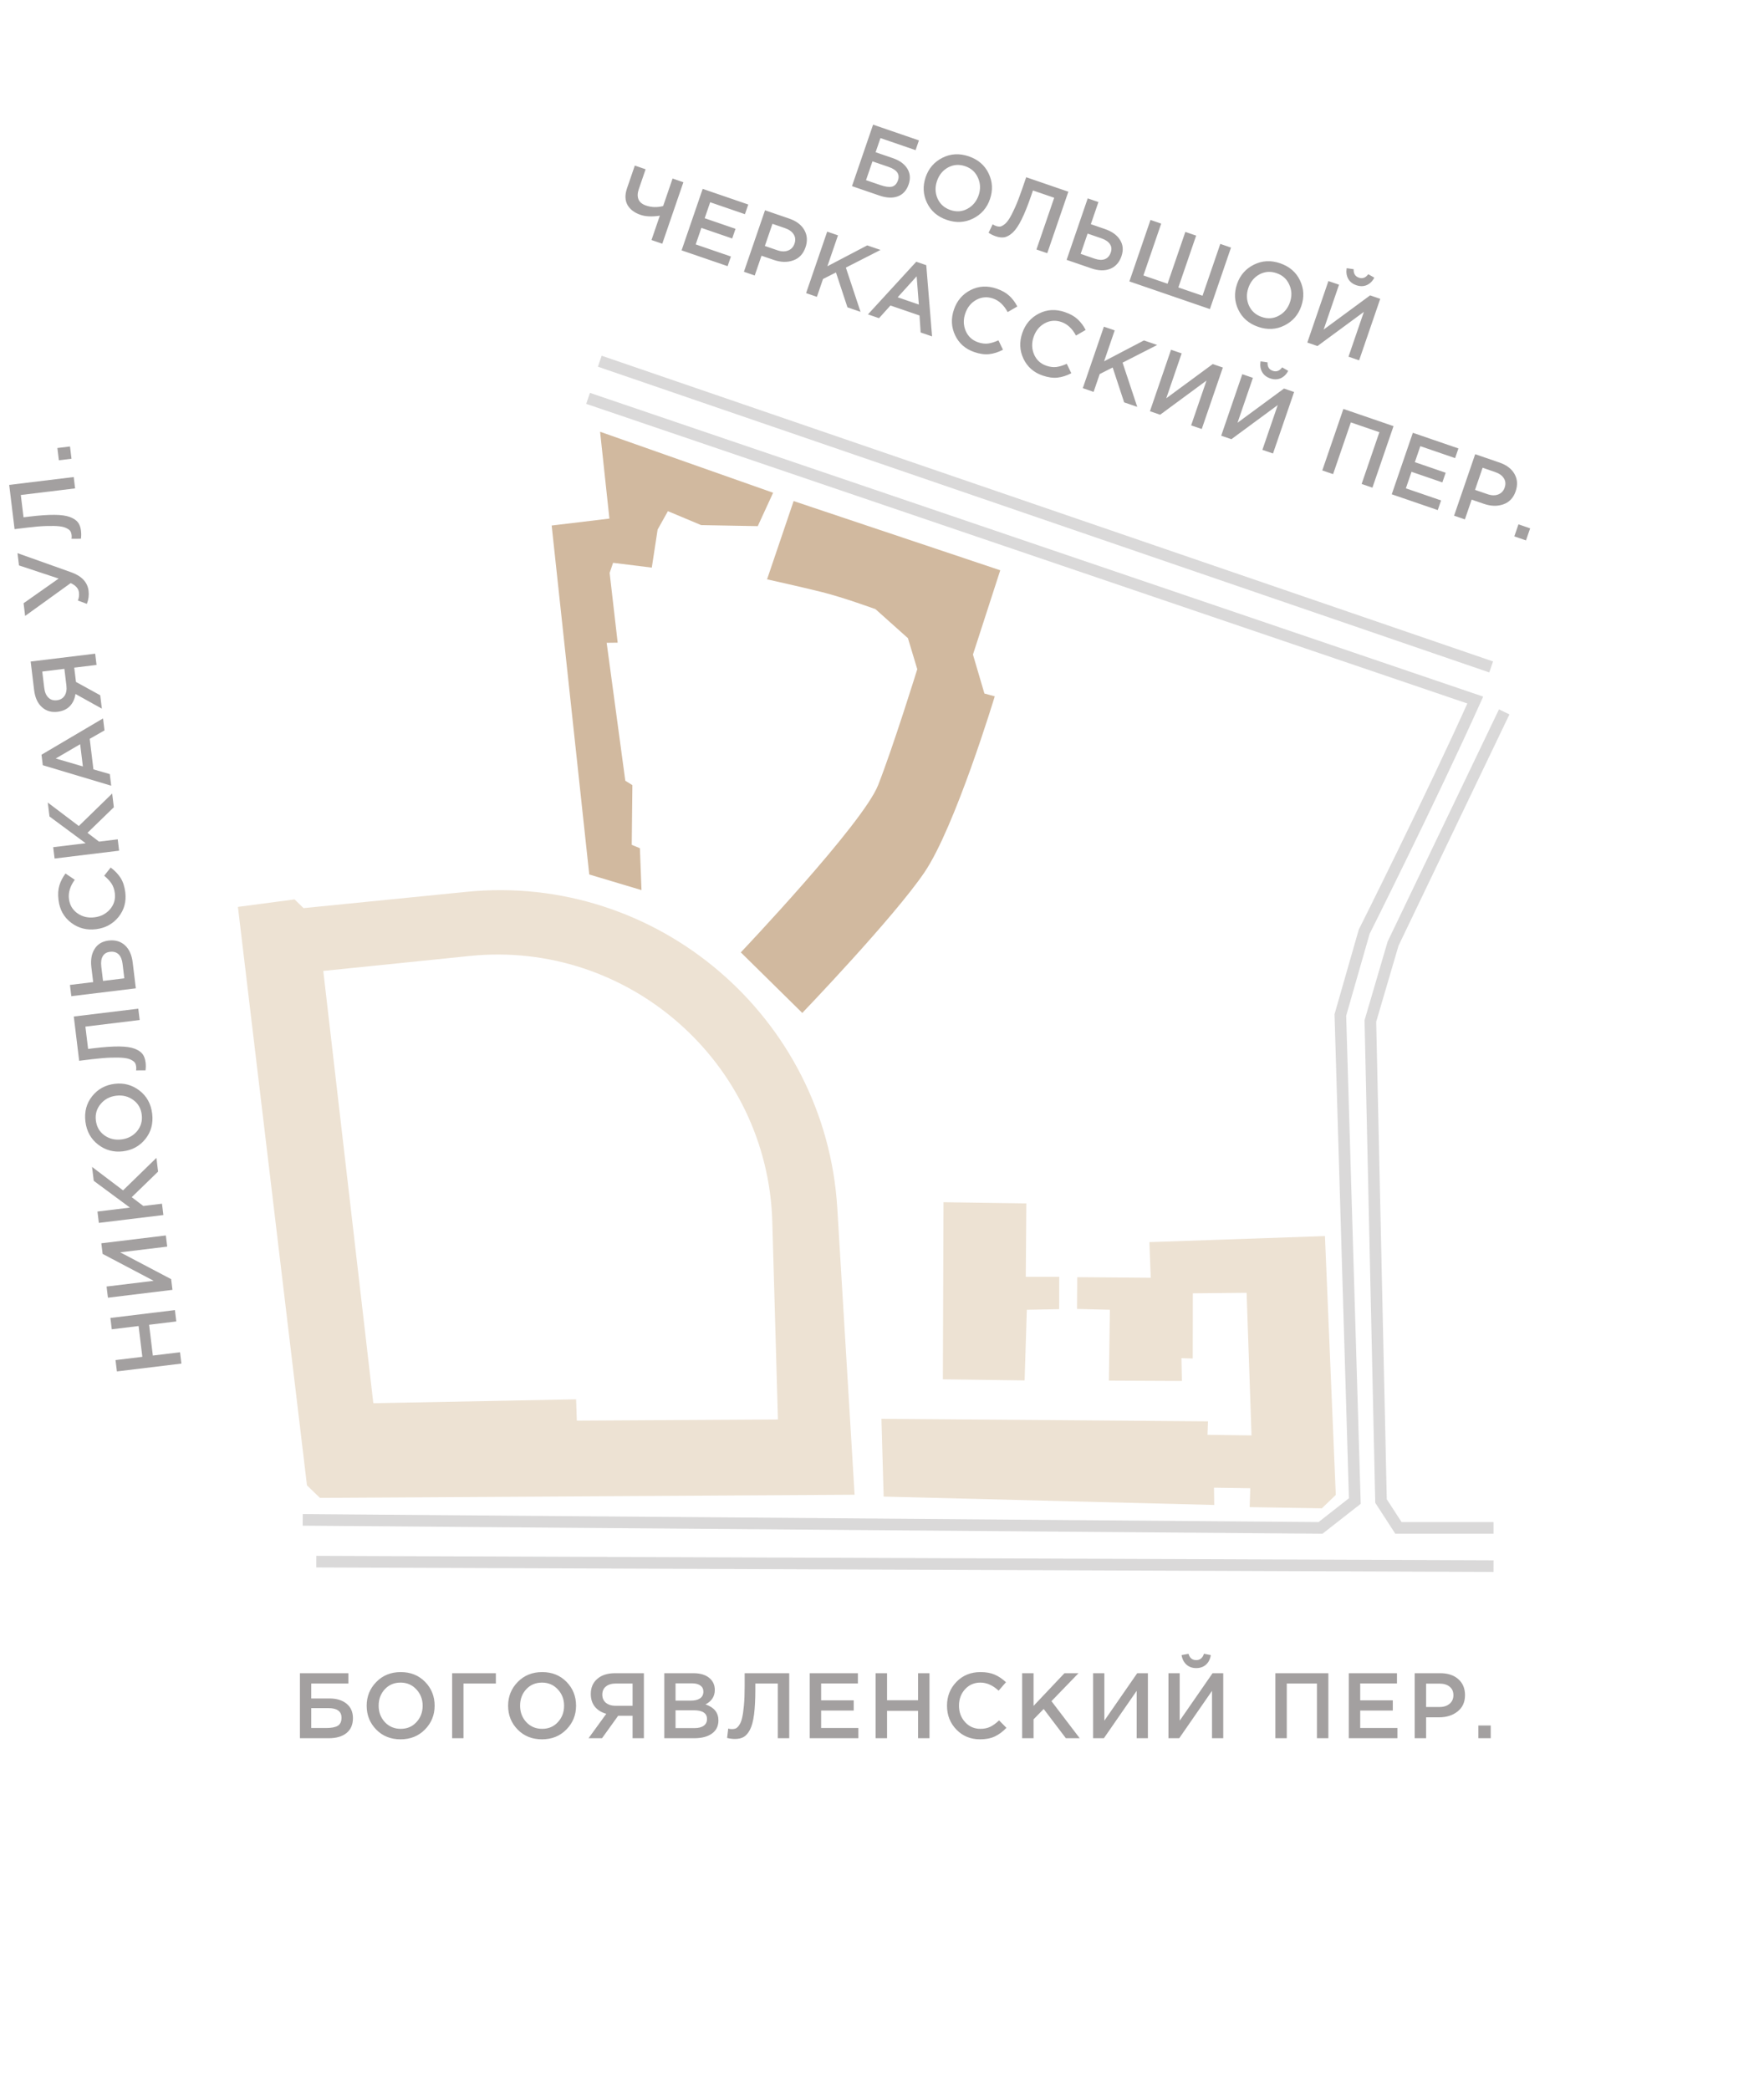 <svg width="152" height="180" viewBox="0 0 152 180" fill="none" xmlns="http://www.w3.org/2000/svg">
<g clip-path="url(#clip0_9126_6212)">
<path d="M73.638 128.754L27.566 129.025L26.451 127.946L20.501 78.118L25.381 77.473L26.156 78.224L40.198 76.821C56.597 75.183 71.154 87.598 72.148 104.07L73.638 128.754ZM66.548 105.244C66.156 91.517 54.129 80.951 40.482 82.345L27.856 83.635L32.169 120.872L49.643 120.535L49.702 122.371L67.033 122.268L66.547 105.245L66.548 105.244Z" fill="#EDE2D3"/>
<path d="M75.952 122.212L104.089 122.432L104.049 123.593L107.84 123.643L107.418 111.359L102.785 111.404L102.774 117.021L101.802 116.99L101.842 118.954L95.55 118.924L95.636 112.821L92.805 112.749L92.823 110.014L99.157 110.065L99.041 106.994L114.168 106.473L115.102 128.77L113.901 129.925L107.682 129.821L107.732 128.194L104.607 128.147L104.627 129.635L76.142 128.913L75.951 122.211L75.952 122.212ZM91.265 112.768L91.271 109.981L88.389 109.984L88.438 103.66L81.3 103.556L81.245 118.812L88.288 118.907L88.48 112.823L91.265 112.768Z" fill="#EDE2D3"/>
<path d="M63.834 82.035C63.834 82.035 74.357 70.955 75.666 67.629C76.975 64.303 79.039 57.644 79.039 57.644L78.235 54.972L75.439 52.472C75.439 52.472 72.662 51.46 70.848 51.007C69.034 50.554 66.096 49.903 66.096 49.903L68.385 43.161L86.19 49.123L83.837 56.383L84.825 59.739L85.716 59.981C85.716 59.981 82.311 71.24 79.652 75.151C76.994 79.063 69.131 87.253 69.131 87.253L63.834 82.035ZM51.708 37.189L52.511 44.67L47.536 45.268L50.775 75.326L55.276 76.673L55.139 73.064L54.436 72.772L54.491 67.632L53.881 67.249L52.275 55.37L53.224 55.358L52.531 49.349L52.829 48.48L56.163 48.894L56.666 45.615L57.552 44.031L60.416 45.232L65.295 45.321L66.619 42.444L51.708 37.189L51.708 37.189Z" fill="#D1B99F"/>
<path d="M27.255 134.517L128.693 134.904M26.084 130.919L113.788 131.61L116.742 129.297L115.495 87.429L117.547 80.264C117.547 80.264 123.28 68.838 127.122 60.301L50.674 34.315M129.614 61.321L120.039 81.284L118.082 87.947L118.999 129.297L120.499 131.61L128.693 131.61M51.683 31.115L128.49 57.449" stroke="#494342" stroke-opacity="0.2" stroke-miterlimit="10"/>
</g>
<path d="M15.632 117.457L10.073 118.132L9.954 117.156L12.265 116.875L11.943 114.222L9.632 114.503L9.513 113.526L15.072 112.85L15.191 113.827L12.848 114.112L13.17 116.765L15.513 116.48L15.632 117.457ZM14.86 111.105L9.301 111.781L9.184 110.82L13.242 110.327L8.843 108.009L8.732 107.095L14.291 106.42L14.408 107.381L10.357 107.873L14.748 110.184L14.86 111.105ZM14.077 104.661L8.518 105.337L8.399 104.36L11.195 104.02L8.078 101.715L7.932 100.516L10.603 102.536L13.479 99.737L13.622 100.92L11.351 103.122L12.346 103.88L13.958 103.684L14.077 104.661ZM12.016 93.938C12.645 94.421 13.01 95.083 13.112 95.924C13.214 96.766 13.021 97.493 12.531 98.106C12.041 98.719 11.394 99.075 10.589 99.173C9.795 99.269 9.084 99.076 8.456 98.594C7.828 98.111 7.463 97.449 7.36 96.608C7.258 95.766 7.452 95.038 7.941 94.425C8.431 93.812 9.078 93.457 9.883 93.359C10.677 93.263 11.388 93.456 12.016 93.938ZM11.806 97.445C12.143 97.039 12.279 96.563 12.213 96.018C12.146 95.472 11.902 95.048 11.478 94.745C11.054 94.437 10.563 94.316 10.008 94.384C9.457 94.451 9.013 94.687 8.675 95.094C8.332 95.496 8.194 95.969 8.26 96.514C8.326 97.06 8.571 97.487 8.996 97.795C9.419 98.098 9.909 98.216 10.465 98.148C11.016 98.081 11.463 97.847 11.806 97.445ZM12.544 91.516C12.572 91.743 12.57 91.972 12.539 92.201L11.725 92.204C11.745 92.105 11.748 91.997 11.734 91.88C11.719 91.753 11.687 91.647 11.639 91.561C11.585 91.471 11.478 91.385 11.317 91.302C11.156 91.214 10.945 91.157 10.684 91.129C10.417 91.097 10.05 91.088 9.585 91.102C9.119 91.116 8.563 91.162 7.917 91.24L6.821 91.374L6.358 87.561L11.917 86.886L12.036 87.862L7.358 88.431L7.592 90.353L8.092 90.292C8.955 90.187 9.677 90.137 10.258 90.142C10.833 90.147 11.281 90.211 11.602 90.333C11.918 90.456 12.147 90.611 12.288 90.797C12.423 90.98 12.508 91.219 12.544 91.516ZM11.704 85.133L6.145 85.809L6.027 84.84L8.029 84.597L7.873 83.318C7.796 82.683 7.888 82.159 8.149 81.746C8.405 81.328 8.808 81.085 9.359 81.018C9.92 80.95 10.387 81.084 10.761 81.42C11.13 81.757 11.353 82.248 11.432 82.894L11.704 85.133ZM10.713 84.271L10.56 83.016C10.516 82.651 10.402 82.38 10.22 82.203C10.031 82.022 9.781 81.95 9.468 81.988C9.182 82.023 8.978 82.15 8.854 82.369C8.725 82.589 8.683 82.884 8.728 83.255L8.878 84.494L10.713 84.271ZM10.796 76.864C10.894 77.669 10.7 78.375 10.215 78.982C9.725 79.589 9.075 79.942 8.265 80.041C7.46 80.139 6.747 79.951 6.125 79.479C5.504 79.007 5.142 78.355 5.041 77.523C4.983 77.042 5.007 76.625 5.115 76.273C5.222 75.916 5.398 75.573 5.643 75.242L6.442 75.782C6.041 76.335 5.874 76.882 5.94 77.422C6.004 77.952 6.248 78.368 6.672 78.671C7.095 78.969 7.584 79.084 8.14 79.016C8.691 78.949 9.138 78.718 9.482 78.321C9.821 77.925 9.958 77.466 9.895 76.941C9.856 76.624 9.764 76.35 9.618 76.121C9.466 75.892 9.253 75.663 8.978 75.433L9.537 74.728C9.903 75.001 10.19 75.302 10.396 75.631C10.603 75.961 10.736 76.372 10.796 76.864ZM10.263 73.276L4.704 73.952L4.585 72.975L7.381 72.635L4.264 70.33L4.118 69.131L6.79 71.152L9.665 68.352L9.809 69.535L7.538 71.738L8.532 72.495L10.145 72.299L10.263 73.276ZM9.583 67.68L3.687 65.915L3.577 65.01L8.879 61.883L9.004 62.915L7.731 63.642L8.05 66.271L9.462 66.68L9.583 67.68ZM7.141 66.019L6.908 64.105L4.802 65.336L7.141 66.019ZM8.776 61.041L6.503 59.778C6.442 60.199 6.283 60.546 6.026 60.819C5.763 61.093 5.41 61.257 4.965 61.311C4.425 61.376 3.974 61.243 3.611 60.911C3.243 60.58 3.02 60.094 2.942 59.453L2.642 56.983L8.201 56.307L8.319 57.276L6.397 57.51L6.547 58.741L8.636 59.889L8.776 61.041ZM5.722 59.051L5.547 57.613L3.641 57.845L3.814 59.267C3.859 59.632 3.978 59.907 4.173 60.093C4.362 60.28 4.607 60.355 4.909 60.318C5.2 60.283 5.421 60.151 5.57 59.923C5.714 59.691 5.765 59.4 5.722 59.051ZM7.632 50.893C7.678 51.274 7.63 51.648 7.486 52.015L6.71 51.73C6.802 51.51 6.832 51.275 6.802 51.026C6.761 50.692 6.525 50.426 6.092 50.226L2.165 53.056L2.032 51.961L5.054 49.836L1.636 48.704L1.508 47.648L6.115 49.288C7.036 49.611 7.541 50.146 7.632 50.893ZM6.979 45.722C7.007 45.95 7.005 46.179 6.974 46.408L6.16 46.41C6.181 46.311 6.184 46.203 6.17 46.087C6.154 45.96 6.122 45.853 6.074 45.768C6.02 45.678 5.913 45.591 5.753 45.509C5.592 45.421 5.38 45.363 5.119 45.336C4.852 45.304 4.486 45.295 4.02 45.309C3.554 45.322 2.998 45.368 2.352 45.447L1.256 45.58L0.793 41.768L6.352 41.092L6.471 42.069L1.793 42.638L2.027 44.56L2.527 44.499C3.39 44.394 4.112 44.344 4.693 44.348C5.269 44.353 5.717 44.417 6.038 44.539C6.354 44.662 6.582 44.817 6.723 45.004C6.858 45.187 6.943 45.426 6.979 45.722ZM6.161 39.515L5.073 39.647L4.944 38.591L6.032 38.458L6.161 39.515Z" fill="#494342" fill-opacity="0.5"/>
<path d="M25.844 149.727L25.844 144.127L30.02 144.127L30.02 145.015L26.82 145.015L26.82 146.303L28.38 146.303C29.004 146.303 29.497 146.453 29.86 146.751C30.228 147.05 30.412 147.466 30.412 147.999C30.412 148.554 30.228 148.981 29.86 149.279C29.492 149.578 28.982 149.727 28.332 149.727L25.844 149.727ZM26.82 148.847L28.116 148.847C28.564 148.847 28.894 148.783 29.108 148.655C29.321 148.522 29.428 148.29 29.428 147.959C29.428 147.41 29.049 147.135 28.292 147.135L26.82 147.135L26.82 148.847ZM36.619 148.975C36.065 149.541 35.363 149.823 34.515 149.823C33.667 149.823 32.969 149.543 32.419 148.983C31.87 148.423 31.595 147.738 31.595 146.927C31.595 146.127 31.873 145.445 32.427 144.879C32.982 144.314 33.683 144.031 34.531 144.031C35.379 144.031 36.078 144.311 36.627 144.871C37.177 145.431 37.451 146.117 37.451 146.927C37.451 147.727 37.174 148.41 36.619 148.975ZM33.163 148.343C33.526 148.727 33.982 148.919 34.531 148.919C35.081 148.919 35.531 148.727 35.883 148.343C36.241 147.959 36.419 147.487 36.419 146.927C36.419 146.373 36.238 145.903 35.875 145.519C35.518 145.13 35.065 144.935 34.515 144.935C33.966 144.935 33.513 145.127 33.155 145.511C32.803 145.895 32.627 146.367 32.627 146.927C32.627 147.482 32.806 147.954 33.163 148.343ZM38.96 149.727L38.96 144.127L42.728 144.127L42.728 145.015L39.936 145.015L39.936 149.727L38.96 149.727ZM48.806 148.975C48.252 149.541 47.55 149.823 46.702 149.823C45.854 149.823 45.156 149.543 44.606 148.983C44.057 148.423 43.782 147.738 43.782 146.927C43.782 146.127 44.06 145.445 44.614 144.879C45.169 144.314 45.87 144.031 46.718 144.031C47.566 144.031 48.265 144.311 48.814 144.871C49.364 145.431 49.638 146.117 49.638 146.927C49.638 147.727 49.361 148.41 48.806 148.975ZM45.35 148.343C45.713 148.727 46.169 148.919 46.718 148.919C47.268 148.919 47.718 148.727 48.07 148.343C48.428 147.959 48.606 147.487 48.606 146.927C48.606 146.373 48.425 145.903 48.062 145.519C47.705 145.13 47.252 144.935 46.702 144.935C46.153 144.935 45.7 145.127 45.342 145.511C44.99 145.895 44.814 146.367 44.814 146.927C44.814 147.482 44.993 147.954 45.35 148.343ZM50.715 149.727L52.243 147.623C51.833 147.511 51.507 147.311 51.267 147.023C51.027 146.73 50.907 146.359 50.907 145.911C50.907 145.367 51.094 144.935 51.467 144.615C51.84 144.29 52.35 144.127 52.995 144.127L55.483 144.127L55.483 149.727L54.507 149.727L54.507 147.791L53.267 147.791L51.875 149.727L50.715 149.727ZM53.059 146.935L54.507 146.935L54.507 145.015L53.075 145.015C52.707 145.015 52.419 145.101 52.211 145.271C52.003 145.437 51.899 145.671 51.899 145.975C51.899 146.269 52.003 146.503 52.211 146.679C52.425 146.85 52.707 146.935 53.059 146.935ZM57.241 149.727L57.241 144.127L59.753 144.127C60.398 144.127 60.886 144.293 61.217 144.623C61.467 144.874 61.593 145.189 61.593 145.567C61.593 146.122 61.326 146.538 60.793 146.815C61.534 147.066 61.905 147.525 61.905 148.191C61.905 148.682 61.718 149.061 61.345 149.327C60.971 149.594 60.467 149.727 59.833 149.727L57.241 149.727ZM58.209 146.487L59.553 146.487C59.878 146.487 60.134 146.423 60.321 146.295C60.513 146.162 60.609 145.967 60.609 145.711C60.609 145.487 60.523 145.314 60.353 145.191C60.182 145.063 59.939 144.999 59.625 144.999L58.209 144.999L58.209 146.487ZM58.209 148.855L59.841 148.855C60.182 148.855 60.446 148.789 60.633 148.655C60.825 148.522 60.921 148.327 60.921 148.071C60.921 147.57 60.537 147.319 59.769 147.319L58.209 147.319L58.209 148.855ZM63.334 149.791C63.105 149.791 62.878 149.762 62.654 149.703L62.75 148.895C62.846 148.927 62.953 148.943 63.07 148.943C63.198 148.943 63.307 148.925 63.398 148.887C63.494 148.845 63.593 148.749 63.694 148.599C63.801 148.45 63.883 148.247 63.942 147.991C64.006 147.73 64.059 147.367 64.102 146.903C64.145 146.439 64.166 145.882 64.166 145.231L64.166 144.127L68.006 144.127L68.006 149.727L67.022 149.727L67.022 145.015L65.086 145.015L65.086 145.519C65.086 146.389 65.049 147.111 64.974 147.687C64.899 148.258 64.782 148.695 64.622 148.999C64.462 149.298 64.281 149.506 64.078 149.623C63.881 149.735 63.633 149.791 63.334 149.791ZM69.771 149.727L69.771 144.127L73.923 144.127L73.923 145.007L70.755 145.007L70.755 146.463L73.563 146.463L73.563 147.343L70.755 147.343L70.755 148.847L73.963 148.847L73.963 149.727L69.771 149.727ZM75.451 149.727L75.451 144.127L76.435 144.127L76.435 146.455L79.107 146.455L79.107 144.127L80.091 144.127L80.091 149.727L79.107 149.727L79.107 147.367L76.435 147.367L76.435 149.727L75.451 149.727ZM84.449 149.823C83.638 149.823 82.961 149.546 82.417 148.991C81.873 148.431 81.601 147.743 81.601 146.927C81.601 146.117 81.873 145.431 82.417 144.871C82.961 144.311 83.651 144.031 84.489 144.031C84.974 144.031 85.385 144.106 85.721 144.255C86.062 144.405 86.382 144.621 86.681 144.903L86.049 145.631C85.547 145.167 85.025 144.935 84.481 144.935C83.947 144.935 83.505 145.127 83.153 145.511C82.806 145.895 82.633 146.367 82.633 146.927C82.633 147.482 82.809 147.954 83.161 148.343C83.513 148.727 83.953 148.919 84.481 148.919C84.801 148.919 85.083 148.861 85.329 148.743C85.574 148.621 85.827 148.437 86.089 148.191L86.721 148.831C86.406 149.162 86.073 149.41 85.721 149.575C85.369 149.741 84.945 149.823 84.449 149.823ZM88.075 149.727L88.075 144.127L89.059 144.127L89.059 146.943L91.723 144.127L92.931 144.127L90.603 146.535L93.035 149.727L91.843 149.727L89.931 147.207L89.059 148.103L89.059 149.727L88.075 149.727ZM94.192 149.727L94.192 144.127L95.16 144.127L95.16 148.215L97.992 144.127L98.912 144.127L98.912 149.727L97.944 149.727L97.944 145.647L95.12 149.727L94.192 149.727ZM103.916 143.391C103.692 143.589 103.412 143.687 103.076 143.687C102.74 143.687 102.46 143.589 102.236 143.391C102.012 143.189 101.87 142.914 101.812 142.567L102.412 142.455C102.513 142.818 102.734 142.999 103.076 142.999C103.406 142.999 103.628 142.818 103.74 142.455L104.332 142.567C104.278 142.914 104.14 143.189 103.916 143.391ZM100.684 149.727L100.684 144.127L101.652 144.127L101.652 148.215L104.484 144.127L105.404 144.127L105.404 149.727L104.436 149.727L104.436 145.647L101.612 149.727L100.684 149.727ZM109.894 149.727L109.894 144.127L114.462 144.127L114.462 149.727L113.478 149.727L113.478 145.015L110.878 145.015L110.878 149.727L109.894 149.727ZM116.222 149.727L116.222 144.127L120.374 144.127L120.374 145.007L117.206 145.007L117.206 146.463L120.014 146.463L120.014 147.343L117.206 147.343L117.206 148.847L120.414 148.847L120.414 149.727L116.222 149.727ZM121.901 149.727L121.901 144.127L124.109 144.127C124.76 144.127 125.277 144.298 125.661 144.639C126.045 144.981 126.237 145.439 126.237 146.015C126.237 146.618 126.024 147.087 125.597 147.423C125.176 147.759 124.643 147.927 123.997 147.927L122.885 147.927L122.885 149.727L121.901 149.727ZM122.885 147.039L124.029 147.039C124.397 147.039 124.691 146.946 124.909 146.759C125.128 146.573 125.237 146.327 125.237 146.023C125.237 145.703 125.128 145.458 124.909 145.287C124.696 145.111 124.403 145.023 124.029 145.023L122.885 145.023L122.885 147.039ZM127.389 149.727L127.389 148.631L128.453 148.631L128.453 149.727L127.389 149.727Z" fill="#494342" fill-opacity="0.5"/>
<path d="M73.414 16.034L75.232 10.738L79.182 12.094L78.894 12.934L75.867 11.894L75.449 13.113L76.924 13.619C77.515 13.822 77.933 14.123 78.179 14.524C78.43 14.926 78.469 15.379 78.296 15.883C78.116 16.408 77.803 16.752 77.358 16.915C76.913 17.078 76.383 17.054 75.767 16.842L73.414 16.034ZM74.623 15.519L75.849 15.94C76.273 16.085 76.606 16.132 76.85 16.08C77.094 16.023 77.271 15.839 77.378 15.526C77.556 15.006 77.287 14.624 76.571 14.378L75.179 13.9L74.623 15.519ZM83.85 18.822C83.142 19.177 82.387 19.217 81.585 18.941C80.783 18.666 80.213 18.174 79.875 17.466C79.537 16.758 79.5 16.02 79.763 15.254C80.023 14.497 80.507 13.941 81.215 13.587C81.923 13.232 82.678 13.193 83.48 13.468C84.282 13.743 84.852 14.235 85.19 14.943C85.528 15.651 85.565 16.389 85.302 17.155C85.042 17.912 84.558 18.468 83.85 18.822ZM80.787 17.102C81.005 17.583 81.374 17.913 81.894 18.091C82.413 18.27 82.902 18.235 83.359 17.986C83.822 17.738 84.144 17.35 84.326 16.82C84.506 16.296 84.487 15.793 84.268 15.312C84.057 14.828 83.691 14.496 83.172 14.318C82.652 14.139 82.161 14.174 81.698 14.421C81.241 14.67 80.921 15.059 80.739 15.589C80.559 16.113 80.575 16.618 80.787 17.102ZM85.799 20.354C85.582 20.28 85.377 20.179 85.185 20.05L85.538 19.317C85.618 19.379 85.714 19.428 85.825 19.467C85.946 19.508 86.055 19.526 86.153 19.52C86.258 19.511 86.382 19.452 86.527 19.344C86.676 19.237 86.82 19.072 86.959 18.849C87.104 18.623 87.272 18.297 87.463 17.872C87.654 17.447 87.855 16.927 88.066 16.311L88.425 15.267L92.057 16.514L90.239 21.811L89.308 21.491L90.838 17.035L89.007 16.406L88.843 16.883C88.561 17.705 88.291 18.376 88.033 18.897C87.778 19.412 87.525 19.788 87.275 20.024C87.026 20.254 86.787 20.392 86.558 20.437C86.335 20.479 86.082 20.451 85.799 20.354ZM91.908 22.384L93.726 17.088L94.649 17.404L93.995 19.311L95.213 19.73C95.818 19.938 96.25 20.249 96.508 20.665C96.772 21.077 96.814 21.545 96.634 22.07C96.451 22.605 96.126 22.967 95.661 23.157C95.197 23.341 94.657 23.328 94.042 23.117L91.908 22.384ZM93.117 21.869L94.313 22.279C94.661 22.399 94.954 22.415 95.192 22.328C95.438 22.237 95.612 22.043 95.714 21.745C95.807 21.473 95.782 21.233 95.639 21.026C95.498 20.814 95.25 20.648 94.897 20.526L93.717 20.121L93.117 21.869ZM97.317 24.241L99.135 18.945L100.058 19.262L98.526 23.726L100.606 24.44L102.138 19.976L103.069 20.296L101.537 24.76L103.618 25.474L105.15 21.01L106.073 21.327L104.255 26.624L97.317 24.241ZM110.679 28.034C109.971 28.389 109.215 28.428 108.413 28.153C107.611 27.878 107.042 27.386 106.704 26.678C106.366 25.97 106.329 25.232 106.592 24.465C106.851 23.709 107.335 23.153 108.043 22.799C108.752 22.444 109.507 22.404 110.309 22.68C111.111 22.955 111.681 23.447 112.018 24.155C112.356 24.863 112.394 25.6 112.13 26.367C111.871 27.124 111.387 27.68 110.679 28.034ZM107.615 26.314C107.834 26.795 108.202 27.125 108.722 27.303C109.242 27.482 109.73 27.446 110.188 27.197C110.65 26.95 110.973 26.562 111.154 26.032C111.334 25.507 111.315 25.005 111.097 24.524C110.885 24.039 110.52 23.708 110 23.53C109.481 23.351 108.989 23.386 108.527 23.633C108.069 23.882 107.75 24.271 107.568 24.801C107.388 25.325 107.404 25.83 107.615 26.314ZM117.762 24.562C117.486 24.676 117.189 24.678 116.872 24.569C116.554 24.46 116.321 24.276 116.173 24.017C116.027 23.752 115.983 23.447 116.04 23.1L116.643 23.189C116.622 23.564 116.772 23.808 117.095 23.919C117.408 24.026 117.676 23.926 117.899 23.62L118.423 23.918C118.26 24.229 118.04 24.443 117.762 24.562ZM112.649 29.506L114.466 24.209L115.382 24.523L114.055 28.39L118.06 25.443L118.931 25.742L117.113 31.038L116.197 30.724L117.522 26.865L113.526 29.807L112.649 29.506ZM56.137 20.675L56.856 18.579C56.184 18.681 55.631 18.657 55.197 18.508C54.662 18.325 54.285 18.037 54.064 17.646C53.85 17.251 53.838 16.776 54.028 16.221L54.701 14.261L55.631 14.581L55.039 16.306C54.923 16.644 54.917 16.935 55.019 17.178C55.123 17.417 55.337 17.592 55.659 17.703C56.139 17.867 56.633 17.882 57.142 17.747L57.954 15.378L58.885 15.698L57.067 20.994L56.137 20.675ZM58.731 21.566L60.549 16.269L64.476 17.617L64.19 18.45L61.194 17.421L60.721 18.798L63.377 19.71L63.091 20.542L60.435 19.63L59.947 21.053L62.981 22.095L62.696 22.927L58.731 21.566ZM64.102 23.41L65.92 18.113L68.008 18.83C68.624 19.042 69.058 19.371 69.31 19.819C69.563 20.266 69.595 20.762 69.408 21.307C69.213 21.877 68.859 22.252 68.346 22.431C67.838 22.612 67.279 22.598 66.669 22.388L65.617 22.027L65.033 23.73L64.102 23.41ZM65.906 21.187L66.988 21.559C67.336 21.678 67.643 21.685 67.911 21.58C68.178 21.474 68.361 21.277 68.46 20.99C68.564 20.687 68.54 20.42 68.389 20.187C68.244 19.952 67.995 19.773 67.642 19.652L66.56 19.28L65.906 21.187ZM69.459 25.249L71.277 19.953L72.208 20.272L71.293 22.936L74.727 21.137L75.87 21.529L72.886 23.051L74.15 26.86L73.023 26.473L72.033 23.468L70.917 24.033L70.39 25.569L69.459 25.249ZM74.79 27.08L78.952 22.546L79.814 22.842L80.314 28.976L79.33 28.639L79.232 27.175L76.728 26.316L75.744 27.407L74.79 27.08ZM77.351 25.608L79.175 26.234L78.986 23.801L77.351 25.608ZM83.953 30.327C83.186 30.064 82.635 29.582 82.301 28.881C81.968 28.174 81.934 27.435 82.199 26.663C82.462 25.896 82.942 25.337 83.638 24.984C84.335 24.631 85.079 24.59 85.871 24.862C86.33 25.02 86.694 25.224 86.963 25.474C87.238 25.726 87.47 26.034 87.661 26.399L86.827 26.882C86.503 26.28 86.084 25.891 85.57 25.714C85.065 25.541 84.584 25.579 84.127 25.828C83.674 26.079 83.357 26.469 83.175 26.998C82.995 27.523 83.008 28.027 83.215 28.509C83.423 28.987 83.777 29.311 84.277 29.483C84.579 29.587 84.866 29.623 85.136 29.592C85.408 29.555 85.707 29.463 86.034 29.316L86.424 30.127C86.019 30.337 85.623 30.464 85.236 30.506C84.85 30.548 84.422 30.488 83.953 30.327ZM89.842 32.349C89.075 32.086 88.524 31.604 88.19 30.902C87.857 30.196 87.823 29.457 88.088 28.685C88.351 27.918 88.831 27.358 89.527 27.006C90.224 26.652 90.968 26.612 91.76 26.884C92.219 27.041 92.583 27.245 92.852 27.496C93.126 27.748 93.359 28.056 93.55 28.421L92.716 28.904C92.392 28.302 91.973 27.913 91.459 27.736C90.954 27.563 90.473 27.601 90.016 27.85C89.563 28.101 89.246 28.491 89.064 29.02C88.884 29.545 88.897 30.049 89.104 30.531C89.312 31.009 89.666 31.333 90.165 31.505C90.468 31.608 90.754 31.645 91.025 31.613C91.296 31.577 91.596 31.485 91.922 31.338L92.312 32.149C91.908 32.359 91.512 32.486 91.125 32.528C90.739 32.57 90.311 32.51 89.842 32.349ZM93.302 33.436L95.12 28.139L96.051 28.459L95.137 31.122L98.571 29.324L99.713 29.716L96.73 31.238L97.994 35.047L96.866 34.66L95.876 31.655L94.76 32.22L94.233 33.756L93.302 33.436ZM99.088 35.422L100.906 30.126L101.821 30.44L100.494 34.307L104.5 31.36L105.37 31.659L103.552 36.955L102.637 36.641L103.961 32.782L99.966 35.724L99.088 35.422ZM110.341 32.587C110.065 32.701 109.769 32.704 109.451 32.595C109.133 32.485 108.9 32.301 108.752 32.042C108.606 31.777 108.562 31.472 108.619 31.125L109.223 31.214C109.201 31.59 109.351 31.833 109.674 31.944C109.987 32.051 110.255 31.952 110.479 31.645L111.002 31.943C110.839 32.254 110.619 32.468 110.341 32.587ZM105.228 37.531L107.046 32.234L107.961 32.548L106.634 36.415L110.64 33.468L111.51 33.767L109.692 39.063L108.777 38.749L110.101 34.89L106.106 37.832L105.228 37.531ZM113.939 40.522L115.757 35.225L120.077 36.708L118.259 42.005L117.329 41.686L118.858 37.229L116.399 36.384L114.87 40.841L113.939 40.522ZM119.924 42.577L121.742 37.28L125.669 38.628L125.383 39.461L122.387 38.432L121.914 39.809L124.57 40.721L124.284 41.553L121.628 40.641L121.14 42.064L124.174 43.106L123.889 43.938L119.924 42.577ZM125.295 44.421L127.113 39.124L129.202 39.841C129.817 40.053 130.251 40.382 130.503 40.83C130.756 41.277 130.788 41.773 130.601 42.318C130.406 42.888 130.052 43.263 129.539 43.442C129.031 43.623 128.472 43.609 127.862 43.399L126.81 43.038L126.226 44.74L125.295 44.421ZM127.099 42.198L128.181 42.57C128.529 42.689 128.836 42.696 129.104 42.59C129.371 42.485 129.554 42.288 129.653 42.001C129.757 41.698 129.733 41.431 129.582 41.198C129.437 40.962 129.188 40.784 128.835 40.663L127.753 40.291L127.099 42.198ZM130.486 46.203L130.842 45.166L131.848 45.512L131.492 46.549L130.486 46.203Z" fill="#494342" fill-opacity="0.5"/>
<defs>
<clipPath id="clip0_9126_6212">
<rect width="165.041" height="145" fill="white" transform="translate(7 180) rotate(-90)"/>
</clipPath>
</defs>
</svg>
